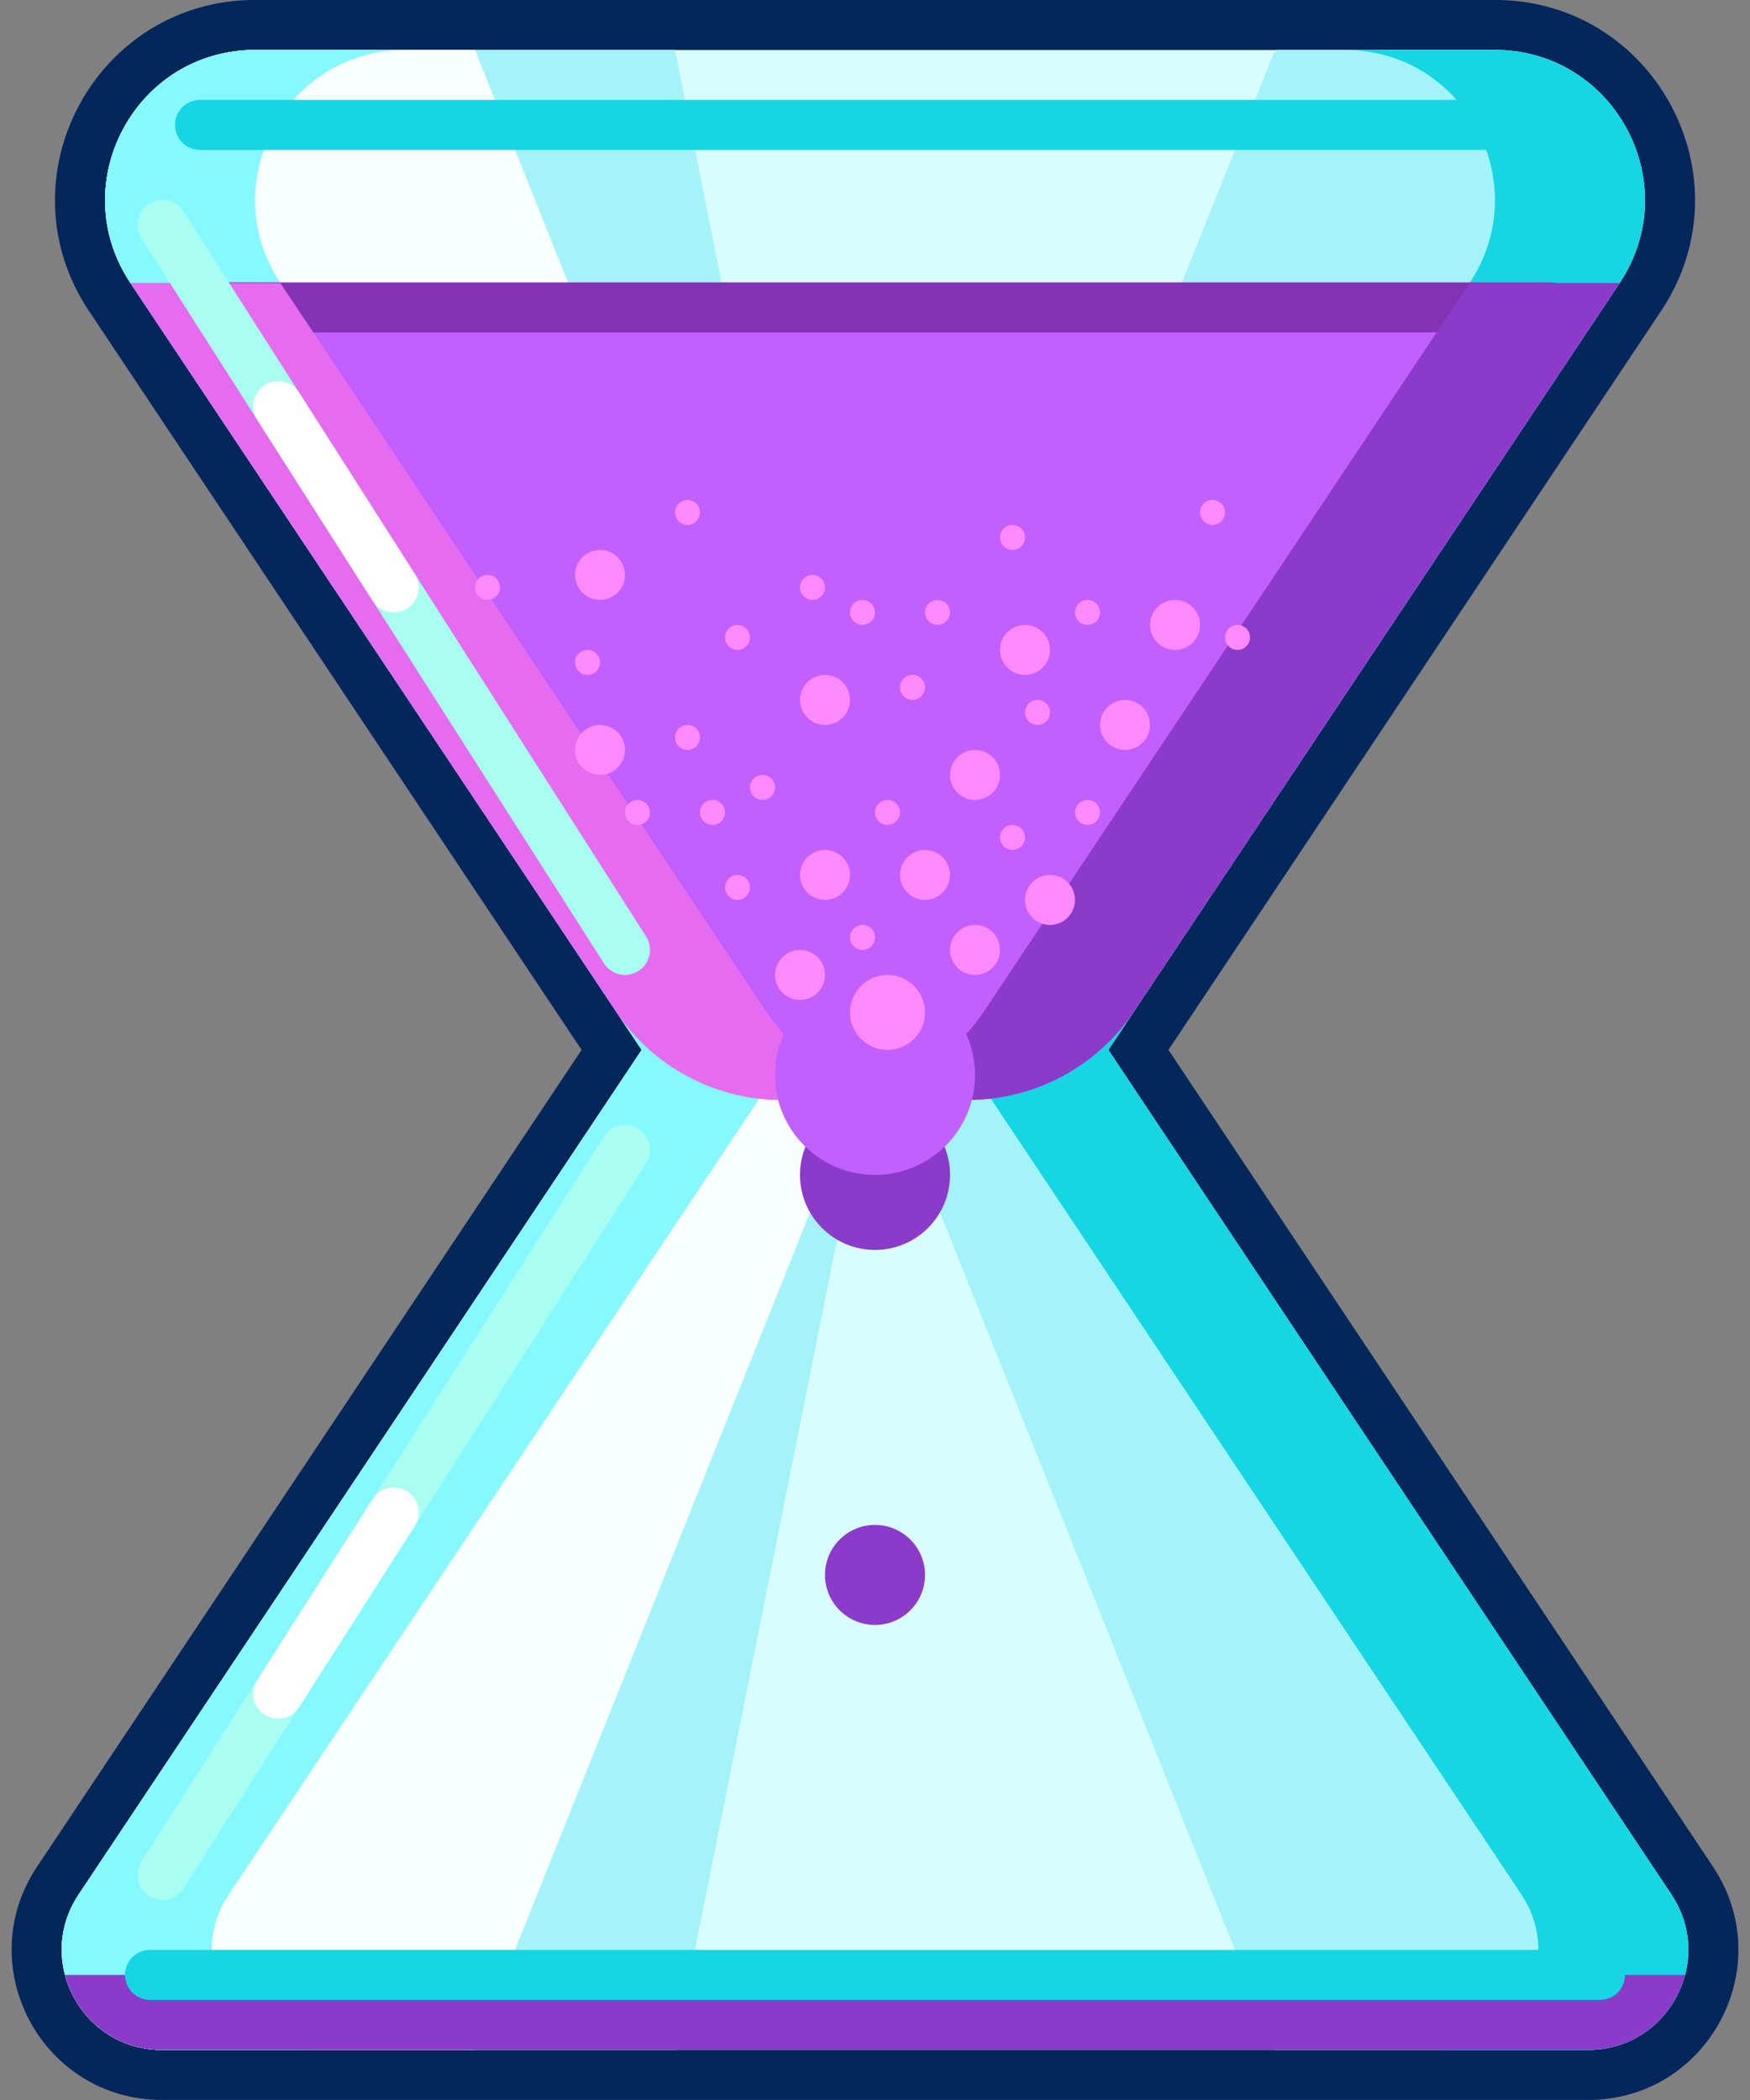 <svg width="70" height="84" viewBox="0 0 70 84" fill="none" xmlns="http://www.w3.org/2000/svg">
<rect x="0" y="0" width="70" height="84" fill="#808080" stroke="none"/>
<path fill-rule="evenodd" clip-rule="evenodd" d="M10.213 1.997C5.42 1.997 2.562 7.337 5.22 11.325L25.668 41.997L3.147 75.778C1.375 78.436 3.281 81.997 6.475 81.997H63.527C66.722 81.997 68.628 78.436 66.856 75.778L44.335 41.997L64.783 11.325C67.441 7.337 64.582 1.997 59.79 1.997H10.213Z" fill="#D7FDFF"/>
<path fill-rule="evenodd" clip-rule="evenodd" d="M3.556 12.434C0.011 7.118 3.822 -0.003 10.212 -0.003H59.79C66.179 -0.003 69.99 7.118 66.446 12.434L46.738 41.997L68.519 74.668C71.177 78.656 68.319 83.997 63.527 83.997H6.475C1.683 83.997 -1.176 78.656 1.483 74.668L23.264 41.997L3.556 12.434ZM44.334 41.997L64.782 11.325C67.44 7.337 64.582 1.997 59.79 1.997H10.212C5.42 1.997 2.561 7.337 5.22 11.325L25.668 41.997L3.147 75.778C1.375 78.436 3.28 81.997 6.475 81.997H63.527C66.722 81.997 68.627 78.436 66.855 75.778L44.334 41.997Z" fill="#03265B"/>
<path d="M10.213 1.997C5.42 1.997 2.562 7.337 5.22 11.325L25.668 41.997L3.147 75.778C1.375 78.436 3.281 81.997 6.475 81.997H27.001L35.001 41.997L27.001 1.997H10.213Z" fill="#A4F3F8"/>
<path d="M10.213 1.997C5.42 1.997 2.562 7.337 5.22 11.325L25.668 41.997L3.147 75.778C1.375 78.436 3.281 81.997 6.475 81.997H19.001L35.001 41.997L19.001 1.997H10.213Z" fill="#F8FFFF"/>
<path d="M66.854 75.778C68.626 78.436 66.721 81.997 63.526 81.997H51L35 41.997L51 1.997H59.789C64.581 1.997 67.439 7.337 64.781 11.325L44.333 41.997L66.854 75.778Z" fill="#A4F3F8"/>
<path fill-rule="evenodd" clip-rule="evenodd" d="M5.22 11.325C2.562 7.337 5.42 1.997 10.213 1.997H16.212C11.42 1.997 8.562 7.337 11.22 11.325L31.668 41.997L9.147 75.778C7.375 78.436 9.281 81.997 12.476 81.997H6.475C3.281 81.997 1.375 78.436 3.147 75.778L25.668 41.997L5.22 11.325Z" fill="#86F8FF"/>
<path fill-rule="evenodd" clip-rule="evenodd" d="M57.527 81.997H63.527C66.721 81.997 68.627 78.436 66.855 75.778L44.334 41.997L64.782 11.325C67.44 7.337 64.582 1.997 59.789 1.997H53.789C58.582 1.997 61.44 7.337 58.782 11.325L38.334 41.997L60.855 75.778C62.627 78.436 60.721 81.997 57.527 81.997Z" fill="#15D6E2"/>
<path d="M63.527 81.997H6.475C4.511 81.997 3.034 80.651 2.6 78.997H67.402C66.968 80.651 65.491 81.997 63.527 81.997Z" fill="#8B3ACA"/>
<path d="M5.219 11.325L64.781 11.325L45.375 40.434C43.891 42.66 41.393 43.997 38.718 43.997H31.282C28.607 43.997 26.109 42.66 24.625 40.434L5.219 11.325Z" fill="#C25FFF"/>
<path fill-rule="evenodd" clip-rule="evenodd" d="M7 12.297C7 11.744 7.448 11.297 8 11.297H62C62.552 11.297 63 11.744 63 12.297C63 12.849 62.552 13.297 62 13.297H8C7.448 13.297 7 12.849 7 12.297Z" fill="#8232B2"/>
<path fill-rule="evenodd" clip-rule="evenodd" d="M11.219 11.325H5.219L24.625 40.434C26.109 42.66 28.607 43.997 31.282 43.997H37.282C34.607 43.997 32.109 42.66 30.625 40.434L11.219 11.325Z" fill="#E56CEF"/>
<path fill-rule="evenodd" clip-rule="evenodd" d="M32.719 43.997H38.719C41.394 43.997 43.891 42.66 45.375 40.434L64.781 11.325H58.781L39.375 40.434C37.891 42.66 35.394 43.997 32.719 43.997Z" fill="#8B3ACA"/>
<path d="M37 62.997C37 64.101 36.105 64.997 35 64.997C33.895 64.997 33 64.101 33 62.997C33 61.892 33.895 60.997 35 60.997C36.105 60.997 37 61.892 37 62.997Z" fill="#8B3ACA"/>
<path d="M38 46.997C38 48.653 36.657 49.997 35 49.997C33.343 49.997 32 48.653 32 46.997C32 45.34 33.343 43.997 35 43.997C36.657 43.997 38 45.34 38 46.997Z" fill="#8B3ACA"/>
<path d="M39 42.997C39 45.206 37.209 46.997 35 46.997C32.791 46.997 31 45.206 31 42.997C31 40.787 32.791 38.997 35 38.997C37.209 38.997 39 40.787 39 42.997Z" fill="#C25FFF"/>
<path d="M34 34.997C34 35.549 33.552 35.997 33 35.997C32.448 35.997 32 35.549 32 34.997C32 34.444 32.448 33.997 33 33.997C33.552 33.997 34 34.444 34 34.997Z" fill="#FD89FF"/>
<path d="M33 38.997C33 39.549 32.552 39.997 32 39.997C31.448 39.997 31 39.549 31 38.997C31 38.444 31.448 37.997 32 37.997C32.552 37.997 33 38.444 33 38.997Z" fill="#FD89FF"/>
<path d="M37 40.497C37 41.325 36.328 41.997 35.5 41.997C34.672 41.997 34 41.325 34 40.497C34 39.668 34.672 38.997 35.5 38.997C36.328 38.997 37 39.668 37 40.497Z" fill="#FD89FF"/>
<path d="M40 37.997C40 38.549 39.552 38.997 39 38.997C38.448 38.997 38 38.549 38 37.997C38 37.444 38.448 36.997 39 36.997C39.552 36.997 40 37.444 40 37.997Z" fill="#FD89FF"/>
<path d="M35 37.497C35 37.773 34.776 37.997 34.5 37.997C34.224 37.997 34 37.773 34 37.497C34 37.22 34.224 36.997 34.5 36.997C34.776 36.997 35 37.22 35 37.497Z" fill="#FD89FF"/>
<path d="M30 35.497C30 35.773 29.776 35.997 29.5 35.997C29.224 35.997 29 35.773 29 35.497C29 35.22 29.224 34.997 29.5 34.997C29.776 34.997 30 35.22 30 35.497Z" fill="#FD89FF"/>
<path d="M40 30.997C40 31.549 39.552 31.997 39 31.997C38.448 31.997 38 31.549 38 30.997C38 30.444 38.448 29.997 39 29.997C39.552 29.997 40 30.444 40 30.997Z" fill="#FD89FF"/>
<path d="M34 27.997C34 28.549 33.552 28.997 33 28.997C32.448 28.997 32 28.549 32 27.997C32 27.444 32.448 26.997 33 26.997C33.552 26.997 34 27.444 34 27.997Z" fill="#FD89FF"/>
<path d="M42 25.997C42 26.549 41.552 26.997 41 26.997C40.448 26.997 40 26.549 40 25.997C40 25.444 40.448 24.997 41 24.997C41.552 24.997 42 25.444 42 25.997Z" fill="#FD89FF"/>
<path d="M25 22.997C25 23.549 24.552 23.997 24 23.997C23.448 23.997 23 23.549 23 22.997C23 22.444 23.448 21.997 24 21.997C24.552 21.997 25 22.444 25 22.997Z" fill="#FD89FF"/>
<path d="M25 29.997C25 30.549 24.552 30.997 24 30.997C23.448 30.997 23 30.549 23 29.997C23 29.444 23.448 28.997 24 28.997C24.552 28.997 25 29.444 25 29.997Z" fill="#FD89FF"/>
<path d="M46 28.997C46 29.549 45.552 29.997 45 29.997C44.448 29.997 44 29.549 44 28.997C44 28.444 44.448 27.997 45 27.997C45.552 27.997 46 28.444 46 28.997Z" fill="#FD89FF"/>
<path d="M38 34.997C38 35.549 37.552 35.997 37 35.997C36.448 35.997 36 35.549 36 34.997C36 34.444 36.448 33.997 37 33.997C37.552 33.997 38 34.444 38 34.997Z" fill="#FD89FF"/>
<path d="M43 35.997C43 36.549 42.552 36.997 42 36.997C41.448 36.997 41 36.549 41 35.997C41 35.444 41.448 34.997 42 34.997C42.552 34.997 43 35.444 43 35.997Z" fill="#FD89FF"/>
<path d="M48 24.997C48 25.549 47.552 25.997 47 25.997C46.448 25.997 46 25.549 46 24.997C46 24.444 46.448 23.997 47 23.997C47.552 23.997 48 24.444 48 24.997Z" fill="#FD89FF"/>
<path d="M31 31.497C31 31.773 30.776 31.997 30.5 31.997C30.224 31.997 30 31.773 30 31.497C30 31.22 30.224 30.997 30.5 30.997C30.776 30.997 31 31.22 31 31.497Z" fill="#FD89FF"/>
<path d="M36 32.497C36 32.773 35.776 32.997 35.5 32.997C35.224 32.997 35 32.773 35 32.497C35 32.22 35.224 31.997 35.5 31.997C35.776 31.997 36 32.22 36 32.497Z" fill="#FD89FF"/>
<path d="M37 27.497C37 27.773 36.776 27.997 36.5 27.997C36.224 27.997 36 27.773 36 27.497C36 27.22 36.224 26.997 36.5 26.997C36.776 26.997 37 27.22 37 27.497Z" fill="#FD89FF"/>
<path d="M33 23.497C33 23.773 32.776 23.997 32.5 23.997C32.224 23.997 32 23.773 32 23.497C32 23.22 32.224 22.997 32.5 22.997C32.776 22.997 33 23.22 33 23.497Z" fill="#FD89FF"/>
<path d="M30 25.497C30 25.773 29.776 25.997 29.5 25.997C29.224 25.997 29 25.773 29 25.497C29 25.22 29.224 24.997 29.5 24.997C29.776 24.997 30 25.22 30 25.497Z" fill="#FD89FF"/>
<path d="M24 26.497C24 26.773 23.776 26.997 23.5 26.997C23.224 26.997 23 26.773 23 26.497C23 26.22 23.224 25.997 23.5 25.997C23.776 25.997 24 26.22 24 26.497Z" fill="#FD89FF"/>
<path d="M20 23.497C20 23.773 19.776 23.997 19.5 23.997C19.224 23.997 19 23.773 19 23.497C19 23.22 19.224 22.997 19.5 22.997C19.776 22.997 20 23.22 20 23.497Z" fill="#FD89FF"/>
<path d="M28 29.497C28 29.773 27.776 29.997 27.5 29.997C27.224 29.997 27 29.773 27 29.497C27 29.22 27.224 28.997 27.5 28.997C27.776 28.997 28 29.22 28 29.497Z" fill="#FD89FF"/>
<path d="M29 32.497C29 32.773 28.776 32.997 28.5 32.997C28.224 32.997 28 32.773 28 32.497C28 32.22 28.224 31.997 28.5 31.997C28.776 31.997 29 32.22 29 32.497Z" fill="#FD89FF"/>
<path d="M26 32.497C26 32.773 25.776 32.997 25.5 32.997C25.224 32.997 25 32.773 25 32.497C25 32.22 25.224 31.997 25.5 31.997C25.776 31.997 26 32.22 26 32.497Z" fill="#FD89FF"/>
<path d="M42 28.497C42 28.773 41.776 28.997 41.5 28.997C41.224 28.997 41 28.773 41 28.497C41 28.22 41.224 27.997 41.5 27.997C41.776 27.997 42 28.22 42 28.497Z" fill="#FD89FF"/>
<path d="M44 32.497C44 32.773 43.776 32.997 43.5 32.997C43.224 32.997 43 32.773 43 32.497C43 32.22 43.224 31.997 43.5 31.997C43.776 31.997 44 32.22 44 32.497Z" fill="#FD89FF"/>
<path d="M50 25.497C50 25.773 49.776 25.997 49.5 25.997C49.224 25.997 49 25.773 49 25.497C49 25.22 49.224 24.997 49.5 24.997C49.776 24.997 50 25.22 50 25.497Z" fill="#FD89FF"/>
<path d="M44 24.497C44 24.773 43.776 24.997 43.5 24.997C43.224 24.997 43 24.773 43 24.497C43 24.22 43.224 23.997 43.5 23.997C43.776 23.997 44 24.22 44 24.497Z" fill="#FD89FF"/>
<path d="M41 21.497C41 21.773 40.776 21.997 40.5 21.997C40.224 21.997 40 21.773 40 21.497C40 21.22 40.224 20.997 40.5 20.997C40.776 20.997 41 21.22 41 21.497Z" fill="#FD89FF"/>
<path d="M38 24.497C38 24.773 37.776 24.997 37.5 24.997C37.224 24.997 37 24.773 37 24.497C37 24.22 37.224 23.997 37.5 23.997C37.776 23.997 38 24.22 38 24.497Z" fill="#FD89FF"/>
<path d="M35 24.497C35 24.773 34.776 24.997 34.5 24.997C34.224 24.997 34 24.773 34 24.497C34 24.22 34.224 23.997 34.5 23.997C34.776 23.997 35 24.22 35 24.497Z" fill="#FD89FF"/>
<path d="M28 20.497C28 20.773 27.776 20.997 27.5 20.997C27.224 20.997 27 20.773 27 20.497C27 20.22 27.224 19.997 27.5 19.997C27.776 19.997 28 20.22 28 20.497Z" fill="#FD89FF"/>
<path d="M49 20.497C49 20.773 48.776 20.997 48.5 20.997C48.224 20.997 48 20.773 48 20.497C48 20.22 48.224 19.997 48.5 19.997C48.776 19.997 49 20.22 49 20.497Z" fill="#FD89FF"/>
<path d="M41 33.497C41 33.773 40.776 33.997 40.5 33.997C40.224 33.997 40 33.773 40 33.497C40 33.22 40.224 32.997 40.5 32.997C40.776 32.997 41 33.22 41 33.497Z" fill="#FD89FF"/>
<path fill-rule="evenodd" clip-rule="evenodd" d="M5.962 75.84C6.428 76.136 7.046 76 7.343 75.534L25.843 46.534C26.14 46.069 26.004 45.45 25.538 45.153C25.072 44.856 24.454 44.993 24.157 45.459L5.657 74.459C5.36 74.924 5.497 75.543 5.962 75.84Z" fill="#A8FFEF"/>
<path fill-rule="evenodd" clip-rule="evenodd" d="M10.587 68.59C11.053 68.886 11.671 68.75 11.968 68.284L16.593 61.034C16.89 60.569 16.754 59.95 16.288 59.653C15.822 59.356 15.204 59.493 14.907 59.959L10.282 67.209C9.985 67.674 10.122 68.293 10.587 68.59Z" fill="white"/>
<path fill-rule="evenodd" clip-rule="evenodd" d="M5.962 8.153C6.428 7.856 7.046 7.993 7.343 8.459L25.843 37.459C26.14 37.924 26.004 38.542 25.538 38.84C25.072 39.137 24.454 39 24.157 38.534L5.657 9.534C5.36 9.069 5.497 8.45 5.962 8.153Z" fill="#A8FFEF"/>
<path fill-rule="evenodd" clip-rule="evenodd" d="M10.587 15.403C11.053 15.106 11.671 15.243 11.968 15.709L16.593 22.959C16.89 23.424 16.754 24.043 16.288 24.34C15.822 24.637 15.204 24.5 14.907 24.034L10.282 16.784C9.985 16.319 10.122 15.7 10.587 15.403Z" fill="white"/>
<path fill-rule="evenodd" clip-rule="evenodd" d="M5 78.997C5 78.444 5.448 77.997 6 77.997H64C64.552 77.997 65 78.444 65 78.997C65 79.549 64.552 79.997 64 79.997H6C5.448 79.997 5 79.549 5 78.997Z" fill="#15D6E2"/>
<path fill-rule="evenodd" clip-rule="evenodd" d="M7 4.997C7 4.444 7.448 3.997 8 3.997H62C62.552 3.997 63 4.444 63 4.997C63 5.549 62.552 5.997 62 5.997H8C7.448 5.997 7 5.549 7 4.997Z" fill="#15D6E2"/>
</svg>
